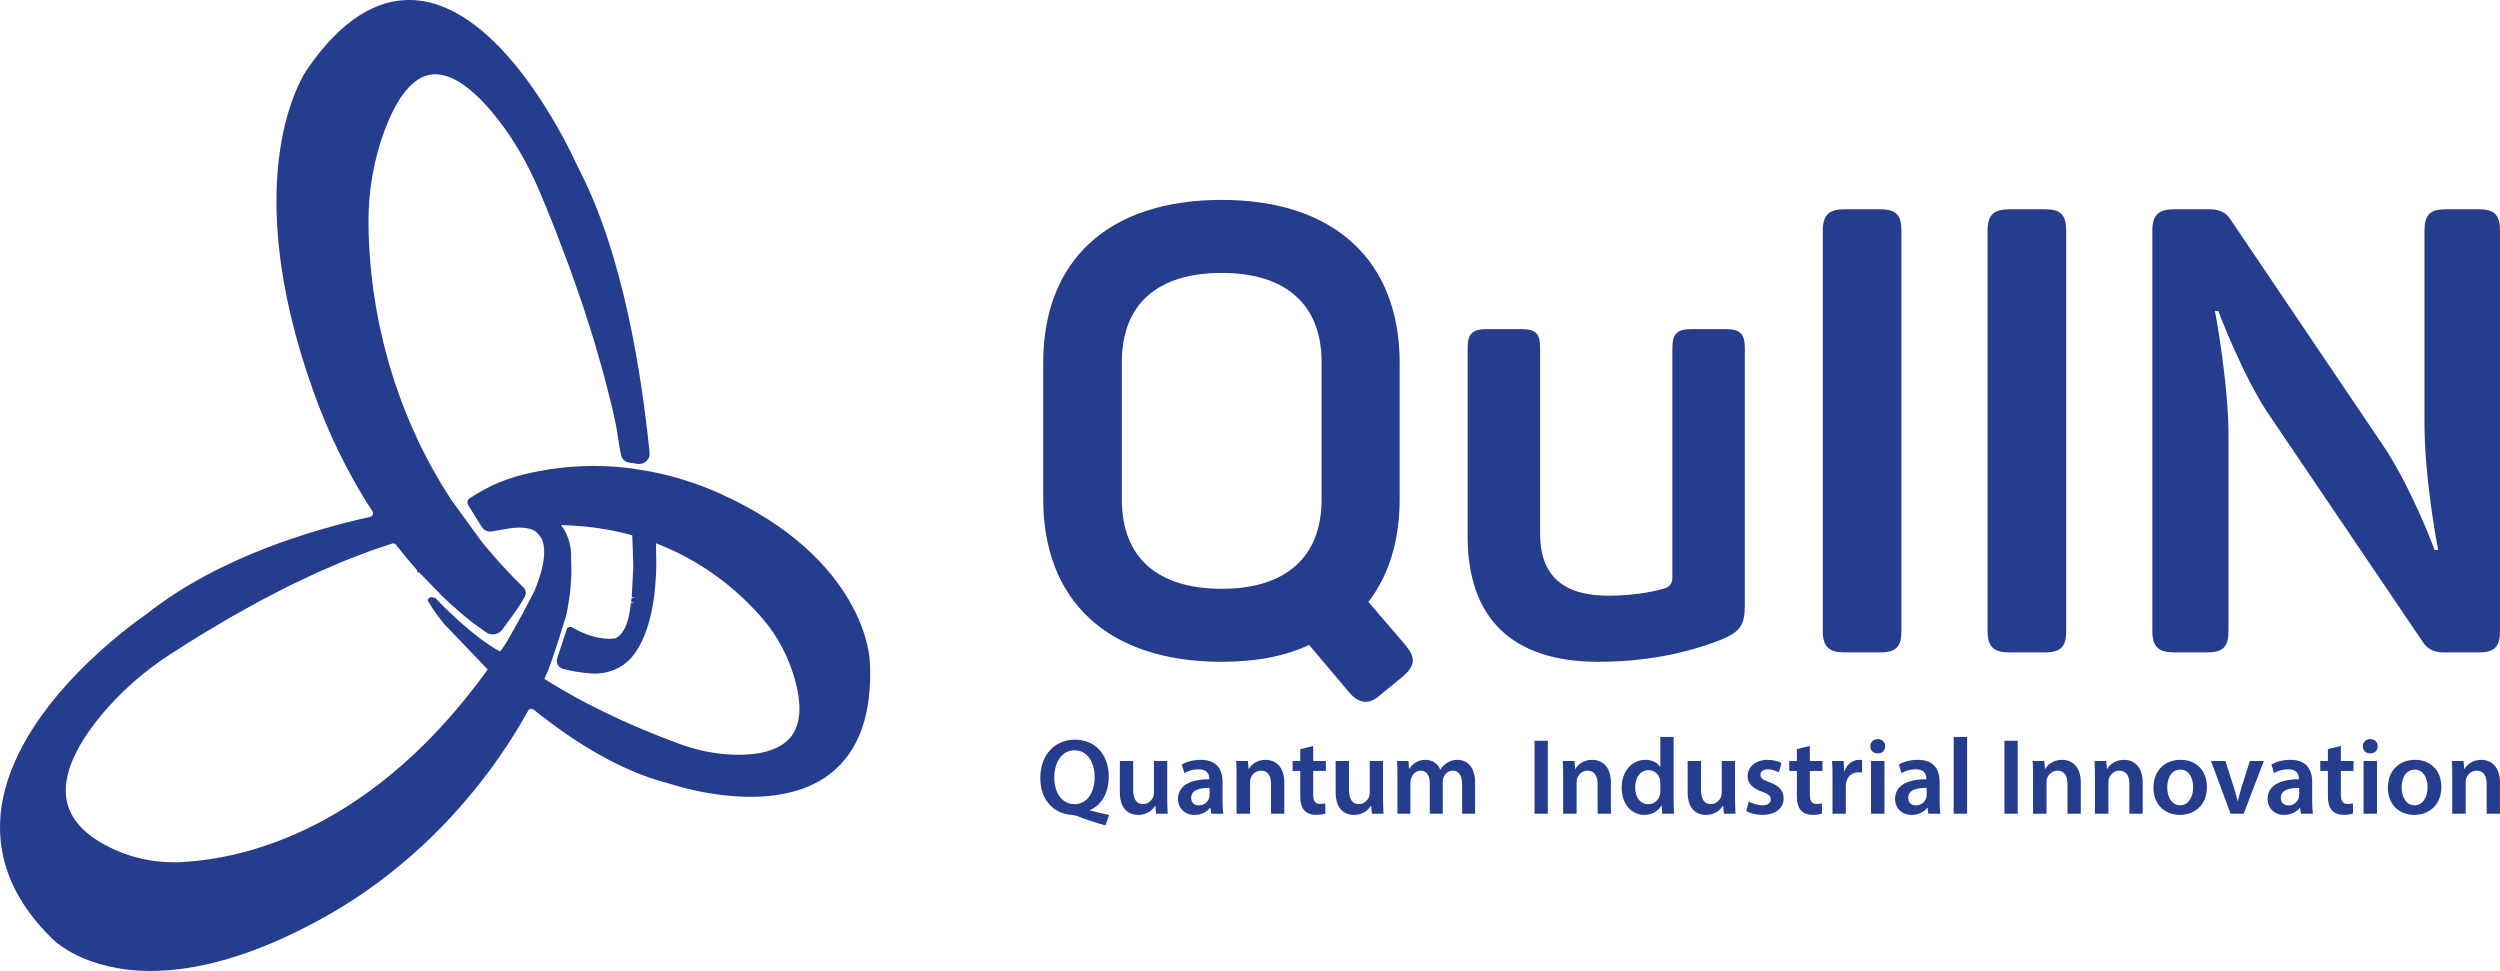 <?xml version="1.0" encoding="UTF-8" standalone="no"?>
<svg
   width="487.888pt"
   height="189.482pt"
   viewBox="0 0 487.888 189.482"
   version="1.1"
   id="svg54"
   sodipodi:docname="Logo Principal Cor.svg"
   inkscape:version="1.3.2 (091e20ef0f, 2023-11-25)"
   xmlns:inkscape="http://www.inkscape.org/namespaces/inkscape"
   xmlns:sodipodi="http://sodipodi.sourceforge.net/DTD/sodipodi-0.dtd"
   xmlns:xlink="http://www.w3.org/1999/xlink"
   xmlns="http://www.w3.org/2000/svg"
   xmlns:svg="http://www.w3.org/2000/svg">
  <sodipodi:namedview
     id="namedview54"
     pagecolor="#ffffff"
     bordercolor="#000000"
     borderopacity="0.25"
     inkscape:showpageshadow="2"
     inkscape:pageopacity="0.0"
     inkscape:pagecheckerboard="0"
     inkscape:deskcolor="#d1d1d1"
     inkscape:document-units="pt"
     inkscape:zoom="0.53896589"
     inkscape:cx="331.18979"
     inkscape:cy="125.23984"
     inkscape:window-width="1280"
     inkscape:window-height="763"
     inkscape:window-x="0"
     inkscape:window-y="0"
     inkscape:window-maximized="1"
     inkscape:current-layer="svg54" />
  <defs
     id="defs18">
    <g
       id="g18">
      <g
         id="glyph-0-0">
        <path
           d="m 14.203,0.234 c -1.156,-0.234 -2.531,-0.531 -3.75,-0.875 V -0.719 c 2.078,-0.828 3.672,-3.125 3.672,-6.562 0,-4.016 -2.453,-7.172 -6.562,-7.172 -4.078,0 -6.797,3.078 -6.797,7.469 0,4.625 2.922,7.047 6.219,7.219 0.312,0.016 0.609,0.109 0.938,0.203 1.781,0.703 3.562,1.297 5.547,1.844 z M 7.438,-1.859 c -2.5,0 -3.953,-2.344 -3.938,-5.188 C 3.484,-9.906 4.875,-12.375 7.469,-12.375 c 2.578,0 3.906,2.5 3.906,5.219 0,2.984 -1.438,5.297 -3.938,5.297 z m 0,0"
           id="path1" />
      </g>
      <g
         id="glyph-0-1">
        <path
           d="M 10.594,-10.281 H 8 v 6.203 C 8,-3.781 7.938,-3.5 7.859,-3.266 7.578,-2.625 6.906,-1.875 5.875,-1.875 4.5,-1.875 3.953,-2.969 3.953,-4.688 v -5.594 H 1.344 V -4.25 c 0,3.359 1.719,4.484 3.594,4.484 1.844,0 2.859,-1.062 3.297,-1.797 H 8.281 L 8.406,0 h 2.281 c -0.047,-0.844 -0.094,-1.859 -0.094,-3.078 z m 0,0"
           id="path2" />
      </g>
      <g
         id="glyph-0-2">
        <path
           d="M 9.516,0 C 9.422,-0.641 9.375,-1.547 9.375,-2.469 V -6.188 c 0,-2.234 -0.953,-4.328 -4.25,-4.328 -1.625,0 -2.953,0.453 -3.703,0.906 l 0.5,1.688 c 0.703,-0.438 1.75,-0.75 2.766,-0.75 1.812,0 2.094,1.109 2.094,1.797 v 0.156 c -3.812,-0.016 -6.109,1.297 -6.109,3.891 0,1.562 1.172,3.062 3.234,3.062 1.328,0 2.406,-0.578 3.031,-1.375 H 7.016 L 7.172,0 Z M 6.844,-3.609 c 0,0.172 -0.031,0.375 -0.094,0.562 C 6.516,-2.297 5.766,-1.625 4.734,-1.625 3.906,-1.625 3.25,-2.094 3.25,-3.109 3.25,-4.672 5,-5.062 6.844,-5.031 Z m 0,0"
           id="path3" />
      </g>
      <g
         id="glyph-0-3">
        <path
           d="m 1.391,0 h 2.625 v -6.031 c 0,-0.297 0.016,-0.625 0.094,-0.844 0.281,-0.781 1,-1.531 2.031,-1.531 1.422,0 1.969,1.125 1.969,2.594 V 0 h 2.594 v -6.094 c 0,-3.25 -1.859,-4.422 -3.656,-4.422 -1.703,0 -2.828,0.969 -3.266,1.781 h -0.062 l -0.125,-1.547 H 1.312 c 0.062,0.891 0.078,1.875 0.078,3.062 z m 0,0"
           id="path4" />
      </g>
      <g
         id="glyph-0-4">
        <path
           d="m 1.844,-12.609 v 2.328 H 0.359 v 1.938 H 1.844 V -3.5 c 0,1.344 0.25,2.281 0.797,2.859 C 3.125,-0.109 3.922,0.219 4.875,0.219 c 0.828,0 1.5,-0.109 1.875,-0.266 L 6.719,-2.031 c -0.234,0.062 -0.578,0.125 -1.016,0.125 -1,0 -1.328,-0.641 -1.328,-1.891 V -8.344 h 2.469 v -1.938 H 4.375 v -2.938 z m 0,0"
           id="path5" />
      </g>
      <g
         id="glyph-0-5">
        <path
           d="m 1.391,0 h 2.531 v -6.078 c 0,-0.297 0.047,-0.594 0.156,-0.844 0.234,-0.719 0.875,-1.484 1.859,-1.484 1.203,0 1.766,1.016 1.766,2.453 V 0 h 2.531 v -6.156 c 0,-0.297 0.062,-0.625 0.125,-0.875 0.281,-0.734 0.938,-1.375 1.828,-1.375 1.234,0 1.828,1.016 1.828,2.734 V 0 h 2.531 v -6.062 c 0,-3.281 -1.734,-4.453 -3.438,-4.453 -0.844,0 -1.5,0.219 -2.062,0.609 -0.5,0.297 -0.922,0.719 -1.266,1.297 H 9.734 c -0.453,-1.141 -1.5,-1.906 -2.859,-1.906 -1.719,0 -2.656,0.953 -3.156,1.75 H 3.656 L 3.547,-10.281 H 1.312 c 0.062,0.891 0.078,1.875 0.078,3.062 z m 0,0"
           id="path6" />
      </g>
      <g
         id="glyph-0-6" />
      <g
         id="glyph-0-7">
        <path
           d="M 1.5,-14.234 V 0 h 2.594 v -14.234 z m 0,0"
           id="path7" />
      </g>
      <g
         id="glyph-0-8">
        <path
           d="M 8.281,-14.984 V -9.156 H 8.234 C 7.766,-9.922 6.75,-10.516 5.344,-10.516 c -2.469,0 -4.625,2.047 -4.609,5.484 0,3.172 1.953,5.266 4.391,5.266 1.5,0 2.75,-0.719 3.359,-1.859 H 8.531 L 8.641,0 h 2.312 C 10.906,-0.703 10.875,-1.844 10.875,-2.891 v -12.094 z m 0,10.531 c 0,0.281 -0.031,0.531 -0.094,0.766 -0.25,1.109 -1.172,1.828 -2.234,1.828 -1.641,0 -2.578,-1.375 -2.578,-3.25 C 3.375,-7.031 4.312,-8.5 5.969,-8.5 c 1.188,0 2.016,0.812 2.25,1.828 C 8.25,-6.453 8.281,-6.203 8.281,-6 Z m 0,0"
           id="path8" />
      </g>
      <g
         id="glyph-0-9">
        <path
           d="m 0.766,-0.5 c 0.75,0.422 1.875,0.719 3.125,0.719 2.719,0 4.172,-1.359 4.172,-3.219 -0.016,-1.516 -0.891,-2.469 -2.75,-3.141 -1.297,-0.469 -1.781,-0.781 -1.781,-1.438 0,-0.641 0.5,-1.078 1.422,-1.078 0.922,0 1.734,0.344 2.188,0.594 l 0.5,-1.844 c -0.594,-0.312 -1.578,-0.609 -2.719,-0.609 -2.391,0 -3.891,1.422 -3.891,3.234 -0.016,1.203 0.828,2.297 2.828,3 1.266,0.438 1.688,0.797 1.688,1.5 0,0.672 -0.5,1.141 -1.641,1.141 -0.938,0 -2.047,-0.391 -2.641,-0.75 z m 0,0"
           id="path9" />
      </g>
      <g
         id="glyph-0-10">
        <path
           d="m 1.391,0 h 2.594 v -5.312 c 0,-0.297 0.047,-0.578 0.094,-0.812 0.234,-1.156 1.078,-1.953 2.312,-1.953 0.328,0 0.547,0.031 0.766,0.078 v -2.453 c -0.219,-0.031 -0.359,-0.062 -0.609,-0.062 -1.094,0 -2.297,0.734 -2.812,2.203 H 3.656 L 3.562,-10.281 h -2.25 c 0.062,0.938 0.078,1.922 0.078,3.312 z m 0,0"
           id="path10" />
      </g>
      <g
         id="glyph-0-11">
        <path
           d="m 4.016,0 v -10.281 h -2.625 V 0 Z m -1.312,-14.562 c -0.859,0 -1.453,0.609 -1.453,1.406 0,0.781 0.562,1.391 1.438,1.391 0.906,0 1.469,-0.609 1.469,-1.391 -0.016,-0.797 -0.562,-1.406 -1.453,-1.406 z m 0,0"
           id="path11" />
      </g>
      <g
         id="glyph-0-12">
        <path
           d="m 1.391,0 h 2.625 v -14.984 h -2.625 z m 0,0"
           id="path12" />
      </g>
      <g
         id="glyph-0-13">
        <path
           d="m 6.062,-10.516 c -3.109,0 -5.328,2.078 -5.328,5.453 0,3.297 2.234,5.297 5.156,5.297 2.609,0 5.281,-1.688 5.281,-5.469 0,-3.125 -2.047,-5.281 -5.109,-5.281 z M 6,-8.609 c 1.766,0 2.484,1.828 2.484,3.438 0,2.062 -1.031,3.531 -2.516,3.531 -1.578,0 -2.547,-1.5 -2.547,-3.484 0,-1.719 0.734,-3.484 2.578,-3.484 z m 0,0"
           id="path13" />
      </g>
      <g
         id="glyph-0-14">
        <path
           d="M 0.234,-10.281 4.047,0 h 2.562 L 10.531,-10.281 H 7.797 L 6.156,-5.062 c -0.266,0.922 -0.5,1.734 -0.688,2.578 H 5.406 C 5.219,-3.328 5,-4.156 4.703,-5.062 l -1.656,-5.219 z m 0,0"
           id="path14" />
      </g>
      <g
         id="glyph-1-0">
        <path
           d="m 69.438,-9.859 c 4.016,-5.25 6.094,-11.938 6.094,-20.109 V -56.516 C 75.531,-76.375 62.859,-88.312 40.812,-88.312 c -22.297,0 -34.844,11.938 -34.844,31.797 v 26.547 c 0,19.859 12.547,31.797 34.844,31.797 6.688,0 12.422,-1.094 17.047,-3.297 l 7.922,9.391 c 1.828,2.062 3.781,2.312 5.844,0.484 L 76.25,4.625 c 2.312,-2.062 2.438,-3.531 0.484,-5.969 z m -48.125,-46.781 c 0,-11.328 6.953,-17.422 19.5,-17.422 12.547,0 19.484,6.219 19.484,17.422 v 26.797 c 0,11.203 -6.938,17.422 -19.484,17.422 -12.547,0 -19.5,-6.094 -19.5,-17.422 z m 0,0"
           id="path15" />
      </g>
      <g
         id="glyph-1-1">
        <path
           d="m 50.188,-63.094 c -2.797,0 -3.781,0.844 -3.781,3.656 v 44.812 c 0,1.109 -0.484,1.719 -1.328,2.078 -3.297,0.969 -6.953,1.469 -11.219,1.469 -8.891,0 -13.266,-4.031 -13.266,-12.062 V -59.438 c 0,-2.812 -0.859,-3.656 -3.656,-3.656 h -6.703 c -2.797,0 -3.781,0.844 -3.781,3.656 v 36.781 c 0,15.719 8.406,24.484 25.469,24.484 8.766,0 16.688,-1.469 23.875,-4.266 3.891,-1.578 4.75,-2.922 4.75,-6.812 v -50.188 c 0,-2.812 -0.984,-3.656 -3.781,-3.656 z m 0,0"
           id="path16" />
      </g>
      <g
         id="glyph-1-2">
        <path
           d="M 8.406,-4.141 C 8.406,-1.094 9.625,0 12.672,0 h 6.938 C 22.656,0 23.75,-1.094 23.75,-4.141 V -82.344 c 0,-3.047 -1.094,-4.141 -4.141,-4.141 h -6.938 c -3.047,0 -4.266,1.094 -4.266,4.141 z m 0,0"
           id="path17" />
      </g>
      <g
         id="glyph-1-3">
        <path
           d="m 65.656,-86.484 c -3.047,0 -4.141,1.094 -4.141,4.141 v 37.766 c 0,10.953 2.672,24.719 2.672,24.594 h -0.719 c 0.125,0.125 -4.641,-12.547 -10.234,-20.703 L 23.625,-84.531 c -0.844,-1.344 -2.188,-1.953 -4.016,-1.953 h -6.938 c -3.047,0 -4.266,1.094 -4.266,4.141 V -4.141 C 8.406,-1.094 9.625,0 12.672,0 H 19.125 c 3.047,0 4.141,-1.094 4.141,-4.141 v -38.25 C 23.266,-52.625 20.594,-67 20.594,-66.625 h 0.719 c -0.234,-0.375 4.875,13.031 10,20.453 l 29.844,44.094 C 62,-0.734 63.344,0 65.172,0 h 6.938 C 75.156,0 76.25,-1.094 76.25,-4.141 V -82.344 c 0,-3.047 -1.094,-4.141 -4.141,-4.141 z m 0,0"
           id="path18" />
      </g>
    </g>
  </defs>
  <path
     fill-rule="nonzero"
     fill="#263c8d"
     fill-opacity="1"
     d="m 111.349,123.021 c -0.059,-0.031 -0.121,-0.008 -0.145,0.051 l -1.844,5.598 c -0.176,0.523 0.133,1.098 0.668,1.234 1.891,0.48 3.492,0.73 5.312,0.875 2.074,0.16 4.07,-0.348 5.695,-1.41 0.797,-0.52 1.504,-1.168 2.086,-1.938 2.711,-3.559 4.16,-9.363 4.309,-17.27 0,-0.004 0,-0.141 0,-0.391 0,-0.059 0,-0.129 -0.004,-0.199 0,-0.082 0,-0.164 0,-0.262 0,-0.09 -0.004,-0.184 -0.004,-0.285 -0.004,-0.121 -0.004,-0.25 -0.008,-0.395 0,-0.094 0,-0.191 -0.004,-0.293 -0.004,-0.176 -0.008,-0.359 -0.012,-0.559 0,-0.109 -0.004,-0.215 -0.004,-0.328 -0.004,-0.215 -0.012,-0.441 -0.019,-0.684 0,-0.117 -0.004,-0.227 -0.008,-0.348 -0.008,-0.301 -0.016,-0.621 -0.027,-0.953 -0.004,-0.07 -0.004,-0.137 -0.008,-0.207 0,-0.066 -0.004,-0.125 -0.004,-0.191 0.172,0.062 0.348,0.125 0.516,0.188 0.328,0.121 0.652,0.246 0.973,0.375 0.34,0.137 0.676,0.273 1.008,0.414 0.312,0.133 0.625,0.266 0.93,0.402 0.324,0.145 0.648,0.293 0.965,0.445 0.301,0.141 0.598,0.281 0.891,0.426 0.312,0.156 0.617,0.312 0.922,0.469 0.285,0.148 0.566,0.297 0.844,0.445 0.301,0.164 0.598,0.332 0.895,0.5 0.266,0.148 0.531,0.301 0.793,0.457 0.289,0.168 0.57,0.344 0.852,0.516 0.254,0.156 0.508,0.316 0.758,0.473 0.273,0.176 0.543,0.355 0.809,0.535 0.242,0.16 0.48,0.32 0.715,0.48 0.262,0.184 0.52,0.367 0.777,0.551 0.223,0.16 0.449,0.32 0.668,0.484 0.254,0.188 0.5,0.379 0.746,0.566 0.207,0.16 0.418,0.32 0.617,0.48 0.242,0.191 0.477,0.383 0.711,0.578 0.191,0.16 0.391,0.32 0.582,0.48 0.23,0.195 0.449,0.391 0.672,0.582 0.18,0.156 0.359,0.312 0.535,0.469 0.227,0.203 0.441,0.406 0.66,0.609 0.156,0.145 0.32,0.293 0.473,0.438 0.219,0.207 0.426,0.414 0.637,0.621 0.141,0.137 0.285,0.277 0.422,0.414 0.219,0.219 0.426,0.438 0.633,0.652 0.113,0.121 0.234,0.242 0.348,0.359 0.215,0.23 0.418,0.453 0.625,0.68 0.094,0.102 0.195,0.211 0.289,0.312 0.289,0.324 0.566,0.641 0.832,0.953 2.754,3.223 4.879,7.156 6.148,11.375 1.645,5.48 1.434,9.617 -0.629,12.297 -2.621,3.406 -7.875,3.969 -11.82,3.84 -3.562,-0.117 -7.168,-0.836 -10.719,-2.145 -1.301,-0.477 -2.582,-0.965 -3.844,-1.461 -0.477,-0.188 -0.941,-0.383 -1.41,-0.574 -0.777,-0.316 -1.562,-0.629 -2.324,-0.949 -0.508,-0.215 -1,-0.438 -1.5,-0.656 -0.707,-0.305 -1.418,-0.609 -2.109,-0.922 -0.512,-0.234 -1.008,-0.473 -1.516,-0.707 -0.656,-0.309 -1.324,-0.613 -1.969,-0.926 -0.508,-0.246 -0.996,-0.496 -1.492,-0.746 -0.625,-0.312 -1.254,-0.621 -1.863,-0.938 -0.492,-0.258 -0.973,-0.52 -1.457,-0.781 -0.594,-0.316 -1.188,-0.633 -1.766,-0.953 -0.48,-0.27 -0.941,-0.539 -1.41,-0.812 -0.562,-0.324 -1.129,-0.645 -1.68,-0.973 -0.465,-0.281 -0.914,-0.562 -1.367,-0.848 -0.434,-0.266 -0.871,-0.535 -1.293,-0.805 0.195,-0.422 0.375,-0.844 0.562,-1.262 0.117,-0.258 0.238,-0.52 0.352,-0.777 0,0 1.191,-2.984 3.473,-10.516 0.137,-0.453 0.223,-0.93 0.312,-1.391 0.121,-0.637 0.207,-1.258 0.301,-1.883 0.062,-0.422 0.141,-0.848 0.191,-1.266 0.078,-0.676 0.117,-1.332 0.16,-1.992 0.023,-0.352 0.066,-0.715 0.082,-1.062 0.031,-0.922 0.023,-1.82 -0.012,-2.711 l -0.004,-0.23 c -0.016,-0.352 -0.019,-0.703 -0.019,-1.059 l -0.004,-0.383 c 0,-0.168 -0.012,-0.375 -0.027,-0.602 -0.008,-0.066 -0.019,-0.145 -0.027,-0.219 -0.016,-0.168 -0.039,-0.344 -0.07,-0.535 -0.016,-0.102 -0.039,-0.199 -0.059,-0.305 -0.039,-0.188 -0.086,-0.383 -0.137,-0.582 -0.031,-0.113 -0.062,-0.227 -0.098,-0.344 -0.07,-0.223 -0.152,-0.449 -0.246,-0.68 -0.043,-0.102 -0.074,-0.203 -0.121,-0.305 -0.148,-0.336 -0.32,-0.676 -0.531,-1.02 -0.023,-0.043 -0.059,-0.082 -0.082,-0.121 -0.191,-0.301 -0.402,-0.598 -0.645,-0.891 -0.09,-0.109 -0.191,-0.215 -0.289,-0.32 -0.137,-0.152 -0.258,-0.309 -0.414,-0.457 5.559,-0.035 10.91,0.684 15.953,2.145 0.016,0.223 0.031,0.445 0.043,0.664 0.016,0.273 0.035,0.551 0.051,0.816 0.016,0.309 0.027,0.602 0.039,0.898 0.012,0.246 0.023,0.496 0.031,0.734 0.012,0.301 0.019,0.59 0.027,0.879 0.008,0.215 0.012,0.434 0.019,0.641 0.004,0.289 0.008,0.562 0.008,0.836 0.004,0.199 0.008,0.398 0.008,0.59 0,0.27 0,0.523 -0.004,0.781 0,0.172 0,0.348 -0.004,0.516 -0.004,0.254 -0.008,0.496 -0.016,0.738 -0.004,0.152 -0.004,0.312 -0.008,0.461 -0.008,0.234 -0.019,0.453 -0.027,0.672 -0.004,0.137 -0.012,0.277 -0.016,0.41 -0.012,0.215 -0.023,0.418 -0.035,0.621 -0.004,0.117 -0.012,0.238 -0.019,0.348 -0.012,0.199 -0.027,0.379 -0.039,0.559 -0.008,0.102 -0.012,0.207 -0.023,0.305 -0.012,0.172 -0.027,0.332 -0.043,0.492 -0.008,0.082 -0.016,0.176 -0.019,0.258 -0.019,0.156 -0.031,0.293 -0.047,0.434 -0.008,0.066 -0.016,0.141 -0.023,0.199 -0.012,0.125 -0.027,0.23 -0.039,0.336 -0.008,0.066 -0.016,0.137 -0.023,0.195 -0.012,0.09 -0.023,0.16 -0.031,0.234 -0.008,0.059 -0.019,0.129 -0.027,0.18 -0.008,0.066 -0.016,0.113 -0.023,0.168 -0.008,0.043 -0.016,0.094 -0.023,0.129 -0.023,0.164 -0.043,0.254 -0.043,0.266 -0.414,3.727 -1.578,6.043 -3.461,6.871 0,0 -3.527,0.883 -8.887,-2.184 m -5.078,-18.227 c 0.164,0.328 0.293,0.684 0.387,1.07 0.031,0.129 0.043,0.273 0.066,0.406 0.051,0.273 0.102,0.543 0.121,0.836 0.012,0.176 0,0.375 0.004,0.559 0,0.277 0.008,0.555 -0.016,0.855 -0.012,0.211 -0.051,0.441 -0.078,0.664 -0.035,0.297 -0.07,0.594 -0.129,0.91 -0.043,0.242 -0.109,0.5 -0.168,0.754 -0.07,0.32 -0.141,0.637 -0.234,0.973 -0.074,0.273 -0.168,0.559 -0.258,0.844 -0.105,0.34 -0.215,0.684 -0.34,1.039 -0.105,0.297 -0.227,0.609 -0.348,0.918 -0.141,0.363 -0.262,0.742 -0.445,1.109 -2.68,5.316 -5.445,9.996 -5.445,9.996 -0.137,0.207 -0.266,0.402 -0.383,0.582 -0.023,0.035 -0.051,0.074 -0.074,0.105 -0.129,0.199 -0.254,0.379 -0.355,0.531 -0.008,0.012 -0.016,0.019 -0.023,0.031 -0.098,0.141 -0.18,0.262 -0.246,0.359 -0.016,0.019 -0.031,0.039 -0.043,0.059 -0.059,0.086 -0.586,0 0.789,1.117 -5.777,-2.082 -14.195,-10.969 -14.195,-10.969 0.004,0.004 -0.715,-0.527 -0.605,-0.332 0.156,0.27 0.336,0.539 0.508,0.812 0.113,0.18 0.219,0.359 0.34,0.543 0.199,0.301 0.422,0.605 0.641,0.91 0.113,0.156 0.215,0.312 0.336,0.469 0.348,0.465 0.715,0.934 1.105,1.406 0.004,0.004 0.062,0.074 0.156,0.184 0.008,0.004 0.008,0.008 0.016,0.016 0.094,0.109 0.238,0.273 0.414,0.473 0.019,0.027 0.039,0.047 0.062,0.074 0.082,0.09 0.172,0.195 0.27,0.301 0.023,0.031 0.047,0.055 0.074,0.086 0.09,0.102 0.191,0.211 0.293,0.324 0.047,0.051 0.086,0.098 0.133,0.148 0.102,0.109 0.211,0.23 0.316,0.348 0.059,0.066 0.113,0.125 0.176,0.191 0.105,0.117 0.223,0.242 0.34,0.367 0.07,0.082 0.145,0.16 0.223,0.242 0.113,0.125 0.234,0.254 0.359,0.387 0.086,0.094 0.172,0.184 0.266,0.281 0.125,0.133 0.254,0.27 0.383,0.406 0.102,0.105 0.195,0.207 0.297,0.312 0.141,0.145 0.281,0.293 0.43,0.445 0.105,0.109 0.211,0.219 0.32,0.336 0.141,0.141 0.281,0.285 0.426,0.434 0.129,0.133 0.258,0.266 0.395,0.402 0.137,0.141 0.281,0.285 0.426,0.43 0.145,0.145 0.289,0.289 0.438,0.438 0.148,0.148 0.297,0.297 0.453,0.449 0.148,0.148 0.305,0.301 0.461,0.453 0.156,0.156 0.316,0.312 0.477,0.469 0.164,0.156 0.324,0.312 0.492,0.473 0.164,0.16 0.328,0.32 0.5,0.48 0.09,0.086 0.18,0.172 0.273,0.262 -0.289,0.402 -0.578,0.793 -0.867,1.188 -0.355,0.484 -0.707,0.977 -1.062,1.449 -0.355,0.469 -0.707,0.918 -1.062,1.375 -0.355,0.461 -0.711,0.93 -1.07,1.375 -0.352,0.445 -0.707,0.871 -1.059,1.301 -0.363,0.441 -0.723,0.887 -1.086,1.316 -0.352,0.414 -0.699,0.812 -1.055,1.219 -0.363,0.418 -0.727,0.844 -1.09,1.25 -0.352,0.391 -0.699,0.766 -1.051,1.145 -0.367,0.402 -0.734,0.809 -1.105,1.195 -0.344,0.363 -0.684,0.707 -1.027,1.062 -0.375,0.383 -0.75,0.77 -1.125,1.145 -0.336,0.336 -0.676,0.656 -1.012,0.984 -0.383,0.367 -0.762,0.738 -1.141,1.094 -0.328,0.309 -0.656,0.602 -0.984,0.902 -0.387,0.352 -0.773,0.711 -1.16,1.051 -0.324,0.285 -0.645,0.555 -0.969,0.832 -0.391,0.336 -0.781,0.676 -1.168,1 -0.32,0.262 -0.637,0.512 -0.953,0.77 -0.391,0.316 -0.785,0.641 -1.176,0.945 -0.309,0.242 -0.617,0.469 -0.926,0.703 -0.398,0.301 -0.797,0.609 -1.191,0.898 -0.301,0.219 -0.598,0.426 -0.898,0.641 -0.402,0.285 -0.801,0.578 -1.203,0.852 -0.289,0.199 -0.578,0.387 -0.867,0.582 -0.406,0.27 -0.812,0.547 -1.215,0.805 -0.277,0.18 -0.551,0.344 -0.828,0.516 -0.41,0.262 -0.828,0.523 -1.238,0.77 -0.266,0.16 -0.527,0.309 -0.793,0.465 -0.414,0.242 -0.832,0.488 -1.242,0.719 -0.258,0.145 -0.508,0.277 -0.766,0.418 -0.418,0.23 -0.836,0.461 -1.25,0.676 -0.238,0.125 -0.473,0.238 -0.711,0.359 -0.426,0.219 -0.852,0.438 -1.273,0.641 -0.223,0.109 -0.445,0.207 -0.664,0.316 -0.434,0.203 -0.863,0.406 -1.289,0.598 -0.203,0.094 -0.402,0.176 -0.605,0.266 -0.441,0.191 -0.883,0.387 -1.316,0.566 -0.184,0.074 -0.359,0.145 -0.543,0.219 -0.449,0.18 -0.898,0.363 -1.34,0.531 -0.164,0.062 -0.32,0.117 -0.484,0.18 -0.453,0.168 -0.91,0.34 -1.359,0.496 -0.141,0.051 -0.277,0.094 -0.414,0.141 -0.469,0.16 -0.934,0.316 -1.391,0.465 -0.113,0.035 -0.227,0.066 -0.344,0.102 -0.473,0.148 -0.945,0.297 -1.41,0.43 -0.109,0.031 -0.215,0.059 -0.324,0.09 -0.465,0.133 -0.93,0.262 -1.387,0.383 -0.074,0.019 -0.148,0.035 -0.227,0.055 -0.484,0.125 -0.965,0.242 -1.434,0.352 -0.039,0.012 -0.078,0.016 -0.117,0.027 -3.758,0.867 -7.098,1.281 -9.879,1.449 -5.211,0.32 -10.164,-0.656 -14.719,-2.895 -5.086,-2.504 -8.047,-5.73 -8.801,-9.602 -1.262,-6.488 3.789,-13.801 8.25,-18.793 3.492,-3.906 7.496,-7.344 11.902,-10.223 0.031,-0.019 0.066,-0.039 0.094,-0.059 2.047,-1.332 4.074,-2.609 6.078,-3.84 0.641,-0.395 1.266,-0.75 1.898,-1.133 1.359,-0.816 2.719,-1.641 4.055,-2.41 0.773,-0.441 1.523,-0.844 2.289,-1.273 1.18,-0.66 2.367,-1.336 3.531,-1.961 0.836,-0.449 1.652,-0.855 2.477,-1.281 1.074,-0.559 2.152,-1.133 3.211,-1.656 0.848,-0.418 1.676,-0.797 2.516,-1.195 1.012,-0.48 2.031,-0.98 3.031,-1.434 0.852,-0.383 1.68,-0.723 2.52,-1.086 0.965,-0.414 1.934,-0.848 2.883,-1.234 0.848,-0.344 1.672,-0.641 2.504,-0.961 0.922,-0.352 1.848,-0.723 2.75,-1.047 0.832,-0.297 1.641,-0.551 2.457,-0.824 0.5,-0.164 1,-0.336 1.5,-0.504 0.543,-0.18 1.137,0.016 1.492,0.469 0.402,0.516 0.812,1.02 1.219,1.527 0.172,0.207 0.332,0.426 0.5,0.633 0.82,0.996 1.648,1.965 2.492,2.906 0,0.023 -0.004,-0.019 0,0 l 4.969,5.102 c 0.949,0.898 1.906,1.781 2.871,2.613 0.848,0.73 1.691,1.426 2.531,2.09 0.273,0.215 0.543,0.41 0.816,0.617 l 1.996,1.43 c 0.746,0.535 1.785,0.363 2.316,-0.383 1.629,-2.273 3.18,-4.184 4.336,-6.363 0.176,-0.328 0.102,-0.738 -0.164,-1 -0.676,-0.656 -1.348,-1.316 -2.004,-1.988 -0.312,-0.328 -0.613,-0.66 -0.922,-0.988 -0.648,-0.688 -1.297,-1.371 -1.926,-2.07 -0.363,-0.406 -0.711,-0.82 -1.066,-1.23 -0.555,-0.637 -1.109,-1.277 -1.648,-1.926 -0.363,-0.441 -0.715,-0.895 -1.074,-1.34 l -5.629,-7.805 c -0.203,-0.32 -0.406,-0.645 -0.609,-0.965 -0.398,-0.629 -0.816,-1.258 -1.195,-1.887 -0.445,-0.742 -0.852,-1.48 -1.27,-2.219 -0.355,-0.629 -0.73,-1.258 -1.07,-1.887 -0.395,-0.738 -0.754,-1.469 -1.125,-2.207 -0.316,-0.625 -0.652,-1.254 -0.949,-1.875 -0.355,-0.738 -0.672,-1.473 -1.004,-2.207 -0.273,-0.609 -0.566,-1.227 -0.824,-1.836 -0.316,-0.738 -0.594,-1.469 -0.887,-2.203 -0.234,-0.594 -0.488,-1.191 -0.711,-1.785 -0.277,-0.734 -0.52,-1.461 -0.773,-2.191 -0.199,-0.574 -0.418,-1.152 -0.605,-1.723 -0.242,-0.738 -0.453,-1.457 -0.676,-2.188 -0.164,-0.543 -0.344,-1.098 -0.5,-1.637 -0.207,-0.727 -0.387,-1.438 -0.574,-2.152 -0.137,-0.523 -0.289,-1.055 -0.414,-1.57 -0.18,-0.719 -0.328,-1.418 -0.484,-2.121 -0.109,-0.492 -0.234,-0.992 -0.336,-1.477 -0.145,-0.703 -0.266,-1.379 -0.395,-2.062 -0.086,-0.465 -0.184,-0.941 -0.266,-1.398 -0.117,-0.684 -0.211,-1.336 -0.312,-2 -0.066,-0.434 -0.145,-0.879 -0.203,-1.301 -0.094,-0.672 -0.168,-1.309 -0.246,-1.957 -0.047,-0.387 -0.105,-0.793 -0.145,-1.172 -0.074,-0.684 -0.129,-1.328 -0.188,-1.98 -0.027,-0.316 -0.066,-0.648 -0.09,-0.961 -0.051,-0.633 -0.086,-1.23 -0.125,-1.836 -0.016,-0.297 -0.043,-0.609 -0.059,-0.898 -0.035,-0.637 -0.051,-1.23 -0.074,-1.824 -0.004,-0.223 -0.019,-0.469 -0.027,-0.688 -0.019,-0.797 -0.027,-1.555 -0.031,-2.266 -0.012,-6.219 1.086,-12.445 3.172,-18.008 2.617,-6.977 5.82,-10.797 9.535,-11.355 5.027,-0.758 10.324,4.574 13.887,9.18 3.113,4.027 5.809,8.707 8.008,13.906 1.07,2.531 2.094,5.039 3.074,7.52 0.348,0.887 0.66,1.75 1,2.629 0.609,1.582 1.227,3.172 1.797,4.734 0.375,1.02 0.707,2.02 1.062,3.027 0.496,1.398 1,2.801 1.465,4.18 0.352,1.051 0.664,2.074 0.996,3.109 0.422,1.312 0.859,2.633 1.25,3.93 0.32,1.051 0.602,2.078 0.898,3.117 0.363,1.254 0.738,2.512 1.07,3.746 0.277,1.035 0.52,2.047 0.781,3.07 0.309,1.211 0.629,2.43 0.906,3.621 0.234,1.004 0.438,1.984 0.652,2.977 0.254,1.184 0.523,3.391 0.754,4.551 0.094,0.48 0.18,0.957 0.262,1.43 0.09,0.512 0.496,0.91 1.016,0.984 l 1.723,0.254 c 0.875,0.133 1.641,-0.594 1.551,-1.473 -1.668,-16.574 -5.344,-38.625 -13.418,-54.516 -0.332,-0.652 -0.656,-1.293 -0.965,-1.953 -2.25,-4.84 -14.652,-29.914 -30.566,-31.23 -7.305,-0.605 -14.266,3.832 -20.688,13.188 -0.57,0.801 -13.746,20.078 1.254,62.148 3.02,8.48 6.887,16.332 11.492,23.402 0.52,0.801 0.094,1.859 -0.836,2.063 -12.777,2.836 -29.586,8.207 -42.586,18.227 -0.508,0.387 -1.016,0.77 -1.535,1.137 -4.211,2.98 -26.074,19.332 -27.539,38.566 -0.645,8.465 2.738,16.344 10.043,23.41 0.648,0.648 16.25,15.676 52.301,-4.477 1.902,-1.066 3.773,-2.195 5.605,-3.391 12.445,-8.125 23.215,-19.234 31.387,-32.438 0.863,-1.398 1.676,-2.797 2.445,-4.184 0.406,-0.738 1.371,-0.918 2.027,-0.391 9.016,7.223 17.527,11.961 25.328,14.066 0.496,0.133 0.992,0.27 1.48,0.422 3.168,1 18.969,5.477 29.117,-1.148 0.391,-0.254 0.773,-0.523 1.145,-0.812 5.492,-4.25 8.012,-11.465 7.492,-21.438 -0.031,-0.789 -1.039,-19.508 -28.652,-32.047 -4.469,-2.031 -9.125,-3.496 -13.852,-4.395 -0.523,-0.102 -3.773,-0.598 -3.992,-0.633 -0.016,0 -0.019,0 -0.035,-0.004 -5.895,-0.695 -11.805,-0.477 -17.578,0.66 -5.727,1.125 -9.035,2.598 -12.98,5.156 -0.141,0.09 -0.184,0.281 -0.098,0.422 l 2.68,4.293 c 0.27,0.434 0.781,0.656 1.281,0.555 l 3.254,-0.562 c 3.48,-0.586 5.148,0.332 5.148,0.332 0.152,0.082 0.324,0.148 0.461,0.238 0.84,0.559 1.531,1.719 1.531,1.719"
     id="path19" />
  <path
     fill-rule="nonzero"
     fill="#263c8d"
     fill-opacity="1"
     d="m 106.232,132.49 c 0.223,0.141 0.449,0.281 0.676,0.418 l 0.512,0.32 c 0.324,0.199 0.648,0.402 0.98,0.602 0.449,0.27 0.91,0.535 1.371,0.801 l 0.688,0.395 c 0.332,0.191 0.668,0.387 1.012,0.578 0.445,0.25 0.902,0.492 1.359,0.738 l 0.863,0.465 c 0.328,0.176 0.652,0.352 0.984,0.527 0.453,0.234 0.91,0.461 1.371,0.691 l 0.98,0.488 c 0.328,0.168 0.656,0.332 0.988,0.496 0.457,0.223 0.93,0.441 1.398,0.656 l 1.129,0.531 c 0.312,0.145 0.621,0.293 0.941,0.438 0.535,0.242 1.082,0.477 1.629,0.715 l 1.031,0.449 c 0.309,0.137 0.617,0.273 0.934,0.406 0.602,0.254 1.219,0.504 1.836,0.75 l 1.023,0.418 c 0.285,0.117 0.57,0.234 0.859,0.352 1.258,0.492 2.535,0.98 3.828,1.457 3.488,1.277 7.027,1.984 10.516,2.102 3.789,0.121 8.828,-0.402 11.281,-3.582 1.93,-2.508 2.105,-6.449 0.523,-11.715 -1.242,-4.129 -3.324,-7.98 -6.02,-11.141 -0.262,-0.309 -0.535,-0.621 -0.824,-0.938 l -0.285,-0.312 c -0.238,-0.262 -0.422,-0.461 -0.617,-0.668 l -1.492,-1.516 c -0.172,-0.168 -0.34,-0.336 -0.52,-0.508 l -1.648,-1.496 c -0.273,-0.238 -0.465,-0.406 -0.664,-0.578 l -0.574,-0.473 c -0.285,-0.23 -0.488,-0.402 -0.699,-0.57 l -0.766,-0.59 c -0.191,-0.148 -0.387,-0.297 -0.586,-0.445 -0.184,-0.137 -0.371,-0.27 -0.562,-0.406 l -0.203,-0.145 c -0.219,-0.16 -0.438,-0.316 -0.66,-0.469 l -0.707,-0.477 c -0.262,-0.176 -0.527,-0.352 -0.797,-0.527 l -0.754,-0.469 c -0.312,-0.195 -0.57,-0.352 -0.836,-0.512 -0.258,-0.152 -0.52,-0.301 -0.785,-0.449 -0.289,-0.164 -0.582,-0.332 -0.879,-0.492 -0.246,-0.133 -0.488,-0.262 -0.738,-0.391 -0.398,-0.203 -0.699,-0.359 -1.008,-0.512 -0.289,-0.145 -0.586,-0.285 -0.879,-0.422 -0.312,-0.148 -0.633,-0.297 -0.953,-0.438 -0.305,-0.137 -0.609,-0.266 -0.918,-0.398 -0.328,-0.137 -0.66,-0.273 -0.996,-0.41 -0.188,-0.074 -0.375,-0.148 -0.566,-0.223 l 0.074,4.148 c -0.148,8.055 -1.645,13.996 -4.441,17.668 -0.621,0.816 -1.379,1.52 -2.246,2.086 -1.758,1.148 -3.926,1.691 -6.105,1.512 -1.957,-0.152 -3.578,-0.422 -5.422,-0.891 -0.43,-0.109 -0.797,-0.398 -1.012,-0.789 -0.215,-0.391 -0.258,-0.859 -0.117,-1.285 l 1.945,-5.887 0.344,-0.172 c 0.211,-0.082 0.445,-0.062 0.641,0.051 5.035,2.879 8.379,2.125 8.414,2.117 1.543,-0.695 2.578,-2.828 2.961,-6.309 l 0.098,-0.586 0.672,-0.086 -0.648,-0.09 0.094,-0.75 0.672,-0.125 -0.648,-0.07 0.293,-5.738 0.004,-0.785 -0.195,-5.559 c -4.406,-1.23 -9.07,-1.898 -13.887,-1.984 0.164,0.219 0.316,0.438 0.453,0.66 l 0.09,0.129 c 0.227,0.367 0.41,0.734 0.57,1.094 0.035,0.078 0.062,0.152 0.09,0.227 0.137,0.352 0.23,0.594 0.301,0.828 l 0.105,0.367 c 0.059,0.219 0.105,0.422 0.148,0.625 l 0.062,0.328 c 0.035,0.203 0.059,0.391 0.078,0.574 l 0.023,0.238 c 0.019,0.238 0.031,0.457 0.031,0.645 l 0.004,0.383 c 0,0.344 0.004,0.688 0.019,1.031 l 0.004,0.258 c 0.039,0.941 0.043,1.848 0.012,2.738 -0.008,0.223 -0.031,0.449 -0.051,0.676 l -0.047,0.637 c -0.039,0.598 -0.078,1.188 -0.148,1.797 -0.031,0.273 -0.078,0.555 -0.125,0.832 l -0.117,0.773 c -0.078,0.527 -0.156,1.055 -0.258,1.59 -0.109,0.566 -0.199,1.02 -0.328,1.457 -2.266,7.469 -3.441,10.441 -3.492,10.566 l -0.516,1.156 c -0.059,0.133 -0.117,0.262 -0.176,0.391 m 37.879,16.113 c -0.344,0 -0.68,-0.004 -1.008,-0.016 -3.633,-0.121 -7.309,-0.852 -10.926,-2.18 -1.305,-0.48 -2.59,-0.973 -3.855,-1.469 -0.297,-0.117 -0.59,-0.238 -0.879,-0.359 l -1.016,-0.414 c -0.621,-0.25 -1.246,-0.5 -1.855,-0.758 -0.324,-0.137 -0.641,-0.277 -0.957,-0.414 l -1.02,-0.445 c -0.555,-0.242 -1.105,-0.48 -1.648,-0.727 -0.324,-0.145 -0.641,-0.293 -0.957,-0.445 l -1.125,-0.523 c -0.477,-0.223 -0.953,-0.445 -1.418,-0.668 -0.34,-0.168 -0.672,-0.336 -1.008,-0.504 l -0.969,-0.488 c -0.469,-0.234 -0.938,-0.465 -1.395,-0.703 -0.34,-0.176 -0.672,-0.355 -1.004,-0.535 l -0.859,-0.461 c -0.461,-0.246 -0.926,-0.496 -1.379,-0.75 -0.348,-0.195 -0.691,-0.391 -1.031,-0.59 l -0.68,-0.395 c -0.469,-0.266 -0.938,-0.535 -1.395,-0.809 -0.336,-0.203 -0.668,-0.41 -1,-0.617 l -0.508,-0.312 c -0.395,-0.242 -0.785,-0.488 -1.168,-0.734 l -0.484,-0.305 0.242,-0.52 c 0.141,-0.297 0.27,-0.594 0.402,-0.891 l 0.504,-1.129 c 0.004,-0.016 1.203,-3.043 3.449,-10.449 0.117,-0.387 0.195,-0.797 0.27,-1.195 0.125,-0.641 0.199,-1.148 0.273,-1.656 l 0.121,-0.797 c 0.043,-0.258 0.086,-0.52 0.117,-0.773 0.07,-0.586 0.105,-1.156 0.141,-1.727 l 0.051,-0.672 c 0.019,-0.203 0.039,-0.406 0.047,-0.605 0.031,-0.855 0.027,-1.727 -0.016,-2.66 v -0.254 c -0.016,-0.332 -0.019,-0.695 -0.019,-1.059 l -0.004,-0.383 c 0,-0.156 -0.012,-0.344 -0.027,-0.551 l -0.023,-0.199 c -0.016,-0.164 -0.035,-0.324 -0.066,-0.5 l -0.051,-0.277 c -0.039,-0.184 -0.082,-0.363 -0.133,-0.551 l -0.09,-0.32 c -0.062,-0.203 -0.145,-0.414 -0.23,-0.633 l -0.109,-0.277 c -0.137,-0.312 -0.297,-0.629 -0.488,-0.945 l 0.473,-0.461 -0.555,0.348 c -0.176,-0.277 -0.371,-0.555 -0.594,-0.828 -0.051,-0.055 -0.105,-0.113 -0.156,-0.172 l -0.254,-0.281 c -0.078,-0.09 -0.152,-0.176 -0.242,-0.266 l -1.145,-1.109 1.594,-0.012 c 5.578,-0.055 11.047,0.695 16.141,2.168 l 0.438,0.129 0.258,6.555 -0.547,8.418 c -0.434,3.934 -1.727,6.422 -3.836,7.355 -0.254,0.074 -3.691,0.887 -8.887,-1.887 l -1.633,4.957 c -0.039,0.113 -0.004,0.207 0.023,0.25 0.023,0.043 0.078,0.121 0.188,0.148 1.766,0.449 3.32,0.707 5.199,0.855 1.887,0.145 3.77,-0.316 5.289,-1.305 0.742,-0.484 1.391,-1.086 1.922,-1.785 2.625,-3.445 4.031,-9.125 4.176,-16.887 l -0.129,-5.836 1.086,0.203 0.34,0.125 c 0.332,0.125 0.66,0.25 0.984,0.383 0.344,0.137 0.684,0.277 1.02,0.418 0.32,0.137 0.633,0.27 0.941,0.406 0.328,0.148 0.656,0.301 0.977,0.449 0.305,0.145 0.605,0.289 0.902,0.434 0.316,0.156 0.629,0.316 0.934,0.477 0.355,0.184 0.609,0.316 0.855,0.449 0.305,0.164 0.605,0.336 0.902,0.504 0.27,0.152 0.539,0.309 0.805,0.465 0.273,0.16 0.539,0.324 0.801,0.484 l 0.828,0.52 c 0.277,0.176 0.551,0.355 0.82,0.539 l 0.723,0.484 c 0.23,0.16 0.457,0.324 0.68,0.484 l -0.176,0.676 0.379,-0.531 c 0.195,0.141 0.391,0.281 0.582,0.422 0.203,0.152 0.402,0.305 0.602,0.457 l 0.777,0.602 c 0.219,0.172 0.43,0.348 0.641,0.523 l 0.668,0.547 c 0.203,0.176 0.402,0.348 0.602,0.523 l 0.621,0.543 c 0.211,0.191 0.418,0.383 0.625,0.574 l 0.52,0.484 c 0.184,0.176 0.363,0.352 0.539,0.523 l 1.527,1.551 c 0.199,0.211 0.387,0.414 0.574,0.625 l 0.348,0.379 c 0.293,0.324 0.574,0.648 0.844,0.961 2.812,3.293 4.984,7.309 6.277,11.613 1.707,5.691 1.461,10.027 -0.738,12.883 -2.566,3.336 -7.398,4.109 -11.348,4.109 M 92.369,98.345 c 0,0 0,0 0,0.004 0,-0.004 0,-0.004 0,-0.004 m -4.176,23.355 -0.289,0.48 0.41,-0.367 c -0.039,-0.039 -0.082,-0.074 -0.121,-0.113 M 79.865,1.306 c -6.602,0 -12.938,4.352 -18.848,12.957 -0.562,0.801 -13.547,19.824 1.332,61.562 2.992,8.391 6.836,16.215 11.43,23.266 0.359,0.555 0.426,1.25 0.18,1.859 -0.25,0.605 -0.781,1.055 -1.426,1.199 -12.066,2.676 -29.207,7.988 -42.332,18.102 -0.512,0.395 -1.027,0.781 -1.551,1.156 -4.301,3.043 -25.828,19.172 -27.266,38.082 -0.629,8.262 2.684,15.961 9.848,22.891 0.641,0.645 15.895,15.336 51.523,-4.578 1.887,-1.055 3.762,-2.188 5.566,-3.371 12.336,-8.047 23.121,-19.191 31.188,-32.23 0.812,-1.312 1.633,-2.711 2.43,-4.156 0.289,-0.516 0.781,-0.879 1.359,-0.992 0.582,-0.113 1.184,0.031 1.652,0.406 8.965,7.18 17.406,11.875 25.086,13.945 0.508,0.137 1.012,0.277 1.512,0.434 3.031,0.957 18.648,5.398 28.562,-1.074 0.375,-0.242 0.742,-0.504 1.098,-0.781 5.316,-4.109 7.75,-11.141 7.242,-20.887 -0.027,-0.785 -1.016,-19.109 -28.27,-31.488 -4.383,-1.992 -8.992,-3.453 -13.703,-4.348 -0.453,-0.086 -2.938,-0.469 -3.734,-0.59 l -0.238,-0.039 c -5.836,-0.688 -11.684,-0.469 -17.383,0.652 -5.777,1.133 -8.996,2.656 -12.473,4.883 l 2.5,4 c 0.125,0.203 0.371,0.301 0.602,0.262 l 3.266,-0.566 c 3.668,-0.617 5.5,0.363 5.574,0.406 l 0.137,0.066 c 0.133,0.059 0.258,0.125 0.371,0.195 0.953,0.633 1.703,1.879 1.734,1.934 l 0.023,0.039 c 0.18,0.359 0.324,0.762 0.434,1.207 0.027,0.098 0.043,0.203 0.055,0.309 l 0.019,0.137 c 0.062,0.328 0.113,0.605 0.133,0.91 0.008,0.133 0.008,0.273 0.004,0.414 v 0.184 c 0.004,0.359 0.004,0.621 -0.016,0.902 -0.012,0.16 -0.031,0.328 -0.055,0.496 l -0.027,0.203 c -0.047,0.379 -0.078,0.656 -0.133,0.949 -0.035,0.184 -0.078,0.379 -0.125,0.574 l -0.047,0.207 c -0.09,0.391 -0.156,0.688 -0.246,1.004 -0.062,0.223 -0.133,0.461 -0.207,0.695 l -0.055,0.168 c -0.109,0.348 -0.219,0.695 -0.352,1.062 -0.094,0.27 -0.203,0.547 -0.309,0.824 l -0.156,0.41 c -0.105,0.289 -0.215,0.578 -0.359,0.867 -2.66,5.277 -5.437,9.988 -5.465,10.035 l -1.008,1.5 c 0.113,0.105 0.277,0.25 0.52,0.449 l 2.988,2.426 -3.621,-1.305 c -3.113,-1.125 -6.902,-4.098 -9.82,-6.691 l 7.902,8.039 -0.332,0.465 c -0.23,0.32 -0.461,0.637 -0.691,0.949 l -0.457,0.625 c -0.262,0.363 -0.527,0.723 -0.793,1.074 -0.277,0.371 -0.559,0.734 -0.84,1.094 l -0.469,0.605 c -0.277,0.359 -0.555,0.719 -0.832,1.07 -0.27,0.336 -0.539,0.664 -0.809,0.988 l -0.559,0.684 c -0.262,0.32 -0.527,0.645 -0.789,0.957 -0.258,0.301 -0.512,0.598 -0.77,0.891 l -0.539,0.621 c -0.281,0.328 -0.566,0.652 -0.852,0.973 -0.262,0.289 -0.523,0.574 -0.781,0.855 l -0.508,0.551 c -0.293,0.32 -0.586,0.637 -0.875,0.945 -0.25,0.266 -0.504,0.52 -0.754,0.777 l -0.555,0.57 c -0.285,0.293 -0.57,0.586 -0.855,0.871 -0.234,0.234 -0.465,0.453 -0.695,0.676 l -0.562,0.543 c -0.305,0.293 -0.609,0.59 -0.91,0.875 -0.23,0.215 -0.457,0.422 -0.688,0.629 l -0.555,0.504 c -0.305,0.281 -0.613,0.562 -0.918,0.832 -0.223,0.195 -0.441,0.383 -0.66,0.57 l -0.582,0.5 c -0.305,0.262 -0.609,0.523 -0.914,0.777 -0.219,0.18 -0.441,0.359 -0.664,0.539 l -0.621,0.5 c -0.289,0.234 -0.57,0.465 -0.855,0.688 -0.227,0.172 -0.445,0.34 -0.668,0.504 l -0.477,0.363 c -0.328,0.25 -0.66,0.504 -0.988,0.746 l -1.137,0.812 c -0.328,0.234 -0.656,0.469 -0.98,0.691 l -1.098,0.734 c -0.336,0.223 -0.672,0.449 -1.004,0.664 l -1.066,0.668 c -0.34,0.211 -0.676,0.426 -1.016,0.629 l -0.977,0.566 c -0.359,0.215 -0.719,0.426 -1.074,0.625 l -0.945,0.516 c -0.363,0.199 -0.727,0.398 -1.09,0.586 l -1.016,0.52 c -0.328,0.164 -0.656,0.332 -0.984,0.492 l -0.812,0.383 c -0.391,0.184 -0.773,0.367 -1.156,0.539 l -0.613,0.266 c -0.441,0.195 -0.887,0.391 -1.328,0.574 l -0.547,0.219 c -0.453,0.184 -0.906,0.367 -1.355,0.539 l -0.621,0.23 c -0.418,0.152 -0.828,0.309 -1.238,0.449 l -0.422,0.141 c -0.469,0.16 -0.934,0.32 -1.395,0.469 l -0.352,0.105 c -0.477,0.148 -0.953,0.297 -1.422,0.434 l -0.332,0.09 c -0.469,0.133 -0.938,0.266 -1.395,0.383 l -0.227,0.059 c -0.496,0.125 -0.977,0.246 -1.453,0.355 -3.477,0.801 -6.836,1.297 -10.105,1.496 -5.328,0.324 -10.391,-0.676 -15.047,-2.969 -5.277,-2.594 -8.359,-5.98 -9.152,-10.059 -1.312,-6.754 3.844,-14.25 8.406,-19.352 3.523,-3.949 7.574,-7.426 12.031,-10.336 2.16,-1.402 4.207,-2.695 6.188,-3.906 0.383,-0.238 0.762,-0.461 1.141,-0.684 l 1.145,-0.684 c 1.23,-0.742 2.469,-1.488 3.684,-2.188 0.465,-0.266 0.926,-0.52 1.387,-0.773 l 1.66,-0.926 c 0.934,-0.527 1.867,-1.051 2.789,-1.543 0.547,-0.297 1.082,-0.57 1.621,-0.844 l 1.703,-0.879 c 0.797,-0.418 1.594,-0.836 2.379,-1.223 0.57,-0.281 1.125,-0.543 1.684,-0.805 l 1.629,-0.773 c 0.758,-0.363 1.516,-0.723 2.258,-1.062 0.574,-0.258 1.133,-0.496 1.695,-0.734 l 1.652,-0.711 c 0.699,-0.305 1.395,-0.609 2.078,-0.883 0.578,-0.238 1.148,-0.453 1.715,-0.664 l 1.613,-0.617 c 0.656,-0.254 1.309,-0.508 1.953,-0.742 0.578,-0.203 1.141,-0.387 1.707,-0.574 l 2.262,-0.754 c 0.797,-0.27 1.688,0.008 2.215,0.684 0.383,0.488 0.77,0.969 1.156,1.449 l 0.551,0.699 c 0.738,0.895 1.48,1.77 2.238,2.621 l 0.301,-0.043 0.062,0.438 4.82,4.949 c 1.074,1.016 1.98,1.84 2.832,2.574 0.84,0.727 1.68,1.414 2.512,2.07 0.152,0.125 0.305,0.238 0.461,0.352 l 2.324,1.68 c 0.453,0.324 1.086,0.219 1.41,-0.23 0.395,-0.555 0.789,-1.09 1.172,-1.609 1.164,-1.582 2.262,-3.07 3.113,-4.684 0.039,-0.066 0.019,-0.16 -0.043,-0.223 -0.68,-0.66 -1.355,-1.324 -2.016,-2.004 -0.18,-0.188 -0.359,-0.383 -0.535,-0.574 l -0.488,-0.52 c -0.621,-0.656 -1.242,-1.312 -1.844,-1.984 -0.238,-0.27 -0.477,-0.539 -0.707,-0.812 l -0.363,-0.422 c -0.586,-0.676 -1.133,-1.301 -1.656,-1.938 -0.273,-0.328 -0.535,-0.66 -0.801,-0.996 l -0.285,-0.355 -6.676,-9.445 c -0.273,-0.43 -0.547,-0.855 -0.805,-1.281 -0.332,-0.555 -0.645,-1.105 -0.957,-1.66 l -0.68,-1.195 c -0.246,-0.426 -0.492,-0.852 -0.719,-1.277 -0.297,-0.551 -0.57,-1.102 -0.848,-1.648 l -0.613,-1.207 c -0.215,-0.418 -0.43,-0.836 -0.629,-1.254 -0.266,-0.551 -0.508,-1.102 -0.754,-1.648 l -0.543,-1.203 c -0.184,-0.406 -0.371,-0.812 -0.543,-1.215 -0.238,-0.555 -0.453,-1.105 -0.672,-1.656 l -0.473,-1.191 c -0.16,-0.391 -0.316,-0.781 -0.465,-1.168 -0.203,-0.547 -0.391,-1.094 -0.582,-1.633 l -0.414,-1.184 c -0.133,-0.375 -0.266,-0.75 -0.391,-1.125 -0.184,-0.562 -0.352,-1.125 -0.52,-1.68 l -0.344,-1.109 c -0.109,-0.355 -0.219,-0.711 -0.32,-1.059 -0.16,-0.566 -0.305,-1.121 -0.449,-1.676 l -0.285,-1.074 c -0.09,-0.336 -0.18,-0.668 -0.262,-0.996 -0.141,-0.582 -0.266,-1.148 -0.391,-1.715 l -0.223,-0.973 c -0.07,-0.316 -0.145,-0.625 -0.207,-0.93 -0.117,-0.555 -0.215,-1.09 -0.312,-1.625 l -0.188,-0.984 c -0.059,-0.297 -0.117,-0.59 -0.164,-0.875 -0.09,-0.523 -0.168,-1.031 -0.246,-1.535 l -0.152,-0.992 c -0.043,-0.266 -0.086,-0.535 -0.125,-0.797 -0.078,-0.562 -0.141,-1.102 -0.207,-1.645 l -0.098,-0.781 c -0.031,-0.242 -0.062,-0.488 -0.086,-0.723 -0.066,-0.605 -0.117,-1.18 -0.168,-1.758 l -0.113,-1.199 c -0.047,-0.555 -0.078,-1.082 -0.109,-1.609 l -0.074,-1.148 c -0.031,-0.613 -0.051,-1.188 -0.07,-1.766 l -0.027,-0.758 c -0.023,-0.805 -0.035,-1.566 -0.035,-2.285 -0.012,-6.297 1.098,-12.602 3.211,-18.234 2.707,-7.219 6.09,-11.18 10.051,-11.777 5.34,-0.812 10.832,4.684 14.5,9.43 3.152,4.078 5.875,8.805 8.094,14.055 1.055,2.496 2.094,5.031 3.078,7.531 0.211,0.535 0.41,1.059 0.605,1.586 l 0.652,1.715 c 0.527,1.363 1.055,2.734 1.547,4.078 0.238,0.648 0.461,1.289 0.684,1.93 l 0.742,2.109 c 0.375,1.066 0.754,2.133 1.105,3.184 0.234,0.691 0.449,1.375 0.664,2.059 l 0.641,1.992 c 0.324,1.008 0.648,2.012 0.949,3.008 0.215,0.703 0.41,1.402 0.609,2.098 l 0.559,1.941 c 0.273,0.949 0.555,1.902 0.805,2.844 0.191,0.711 0.367,1.41 0.543,2.109 l 0.465,1.844 c 0.238,0.926 0.473,1.848 0.688,2.758 0.16,0.688 0.305,1.367 0.449,2.043 l 0.203,0.945 c 0.145,0.656 0.293,1.633 0.434,2.57 0.113,0.75 0.223,1.477 0.324,1.992 0.094,0.484 0.18,0.961 0.266,1.441 0.039,0.234 0.227,0.418 0.465,0.453 l 1.723,0.254 c 0.227,0.035 0.438,-0.035 0.598,-0.191 0.156,-0.148 0.234,-0.355 0.211,-0.57 -1.605,-15.938 -5.227,-38.293 -13.352,-54.285 -0.336,-0.66 -0.664,-1.309 -0.977,-1.977 -2.289,-4.926 -14.5,-29.566 -30.023,-30.855 -0.418,-0.031 -0.84,-0.051 -1.254,-0.051 M 29.416,189.482 c -12.723,0 -18.703,-5.77 -19.102,-6.172 C 2.865,176.107 -0.58,168.056 0.08,159.388 1.564,139.9 23.509,123.443 27.896,120.341 c 0.512,-0.363 1.012,-0.742 1.508,-1.125 13.316,-10.258 30.648,-15.637 42.844,-18.344 0.23,-0.051 0.414,-0.203 0.5,-0.414 0.09,-0.219 0.066,-0.453 -0.066,-0.656 -4.648,-7.133 -8.535,-15.051 -11.562,-23.535 -15.105,-42.375 -1.746,-61.938 -1.172,-62.75 6.562,-9.555 13.715,-14.082 21.281,-13.461 C 97.47,1.404 109.986,26.623 112.33,31.662 c 0.305,0.656 0.625,1.289 0.953,1.934 8.219,16.176 11.871,38.699 13.488,54.746 0.062,0.621 -0.16,1.223 -0.609,1.648 -0.453,0.434 -1.07,0.625 -1.691,0.539 l -1.723,-0.258 c -0.793,-0.113 -1.422,-0.727 -1.562,-1.52 -0.082,-0.465 -0.164,-0.934 -0.262,-1.41 -0.102,-0.531 -0.215,-1.277 -0.332,-2.051 -0.137,-0.906 -0.277,-1.852 -0.418,-2.488 l -0.203,-0.949 c -0.141,-0.668 -0.285,-1.34 -0.445,-2.02 -0.211,-0.898 -0.445,-1.816 -0.68,-2.73 l -0.469,-1.855 c -0.172,-0.691 -0.344,-1.379 -0.531,-2.082 -0.254,-0.93 -0.527,-1.875 -0.805,-2.82 l -0.559,-1.949 c -0.195,-0.688 -0.387,-1.379 -0.602,-2.078 -0.297,-0.984 -0.621,-1.98 -0.945,-2.98 l -0.641,-2 c -0.211,-0.676 -0.426,-1.352 -0.656,-2.039 -0.348,-1.043 -0.727,-2.102 -1.102,-3.16 l -0.742,-2.117 c -0.219,-0.637 -0.441,-1.27 -0.676,-1.91 -0.488,-1.34 -1.012,-2.699 -1.535,-4.059 l -0.66,-1.727 c -0.195,-0.52 -0.391,-1.039 -0.598,-1.566 -0.98,-2.488 -2.016,-5.012 -3.066,-7.504 -2.176,-5.141 -4.84,-9.773 -7.926,-13.762 -3.453,-4.469 -8.555,-9.645 -13.27,-8.934 -3.457,0.52 -6.496,4.203 -9.023,10.941 -2.055,5.488 -3.137,11.633 -3.129,17.773 0.004,0.711 0.012,1.465 0.035,2.254 l 0.027,0.68 c 0.019,0.641 0.039,1.207 0.07,1.812 l 0.074,1.137 c 0.031,0.516 0.062,1.035 0.105,1.582 l 0.113,1.191 c 0.051,0.566 0.102,1.133 0.164,1.73 0.023,0.227 0.055,0.461 0.086,0.699 l 0.098,0.793 c 0.062,0.535 0.129,1.062 0.207,1.617 0.031,0.25 0.074,0.512 0.117,0.77 l 0.156,1.004 c 0.074,0.496 0.148,0.992 0.238,1.504 0.047,0.281 0.105,0.566 0.16,0.852 l 0.188,0.996 c 0.098,0.527 0.195,1.055 0.309,1.598 0.062,0.293 0.133,0.594 0.203,0.898 l 0.223,0.988 c 0.125,0.559 0.246,1.113 0.387,1.684 0.078,0.316 0.164,0.641 0.254,0.965 l 0.289,1.09 c 0.141,0.547 0.281,1.09 0.441,1.645 0.094,0.336 0.203,0.684 0.312,1.027 l 0.344,1.121 c 0.164,0.547 0.328,1.098 0.512,1.652 0.117,0.359 0.25,0.727 0.379,1.094 l 0.422,1.191 c 0.18,0.531 0.367,1.066 0.57,1.605 0.141,0.375 0.293,0.754 0.449,1.133 l 0.48,1.203 c 0.211,0.543 0.422,1.082 0.656,1.625 0.164,0.391 0.348,0.789 0.527,1.184 l 0.551,1.215 c 0.238,0.539 0.477,1.074 0.734,1.613 0.195,0.41 0.406,0.812 0.613,1.223 l 0.621,1.219 c 0.27,0.539 0.539,1.074 0.828,1.617 0.223,0.414 0.465,0.828 0.703,1.242 l 0.688,1.207 c 0.305,0.543 0.609,1.082 0.934,1.625 0.254,0.418 0.52,0.832 0.789,1.25 l 1.008,1.59 5.879,8.109 c 0.254,0.324 0.512,0.652 0.777,0.973 0.52,0.629 1.059,1.242 1.594,1.859 l 0.414,0.48 c 0.227,0.266 0.453,0.531 0.688,0.793 0.594,0.664 1.207,1.309 1.82,1.961 l 0.496,0.527 c 0.172,0.184 0.344,0.371 0.516,0.551 0.652,0.672 1.316,1.328 1.988,1.98 0.477,0.461 0.594,1.191 0.289,1.77 -0.898,1.695 -2.023,3.227 -3.219,4.844 -0.379,0.516 -0.77,1.047 -1.16,1.594 -0.746,1.039 -2.195,1.281 -3.234,0.535 l -2.344,-1.695 c -0.164,-0.121 -0.328,-0.242 -0.492,-0.371 -0.844,-0.672 -1.699,-1.371 -2.551,-2.105 -0.867,-0.75 -1.789,-1.586 -2.895,-2.637 l -4.758,-4.879 -0.324,0.039 -0.059,-0.449 c -0.805,-0.898 -1.594,-1.828 -2.375,-2.777 -0.094,-0.117 -0.191,-0.238 -0.285,-0.363 l -0.219,-0.273 c -0.449,-0.555 -0.84,-1.043 -1.227,-1.535 -0.188,-0.242 -0.5,-0.344 -0.773,-0.25 l -2.266,0.758 c -0.555,0.18 -1.109,0.363 -1.672,0.562 -0.633,0.227 -1.277,0.477 -1.922,0.727 l -1.625,0.621 c -0.555,0.211 -1.113,0.422 -1.684,0.652 -0.676,0.273 -1.359,0.574 -2.047,0.871 l -1.664,0.719 c -0.555,0.234 -1.105,0.469 -1.668,0.723 -0.734,0.332 -1.484,0.691 -2.23,1.051 l -1.641,0.777 c -0.551,0.254 -1.098,0.512 -1.656,0.789 -0.777,0.383 -1.57,0.797 -2.355,1.211 l -1.715,0.883 c -0.531,0.273 -1.059,0.543 -1.598,0.832 -0.914,0.488 -1.84,1.008 -2.766,1.531 l -1.672,0.934 c -0.453,0.25 -0.906,0.496 -1.363,0.762 -1.211,0.695 -2.438,1.434 -3.664,2.176 l -1.152,0.688 c -0.375,0.219 -0.746,0.438 -1.121,0.668 -1.969,1.207 -4.008,2.496 -6.062,3.832 -4.457,2.906 -8.418,6.309 -11.867,10.168 -4.363,4.883 -9.309,12.008 -8.094,18.234 0.711,3.656 3.551,6.734 8.441,9.137 4.453,2.191 9.293,3.148 14.395,2.836 3.195,-0.195 6.484,-0.68 9.773,-1.438 0.578,-0.133 1.055,-0.254 1.531,-0.375 l 0.156,-0.039 c 0.52,-0.133 0.98,-0.262 1.441,-0.395 l 0.324,-0.09 c 0.461,-0.133 0.926,-0.277 1.398,-0.422 l 0.34,-0.105 c 0.449,-0.145 0.91,-0.301 1.371,-0.457 l 0.414,-0.141 c 0.398,-0.137 0.805,-0.289 1.211,-0.441 l 0.613,-0.227 c 0.441,-0.168 0.883,-0.348 1.328,-0.527 l 0.539,-0.215 c 0.43,-0.18 0.867,-0.371 1.305,-0.566 l 0.598,-0.258 c 0.375,-0.168 0.754,-0.348 1.133,-0.527 l 0.809,-0.379 c 0.316,-0.156 0.637,-0.32 0.961,-0.484 l 1.004,-0.508 c 0.352,-0.184 0.711,-0.379 1.066,-0.574 l 0.93,-0.508 c 0.352,-0.199 0.703,-0.406 1.055,-0.613 l 0.965,-0.562 c 0.328,-0.199 0.66,-0.406 0.992,-0.613 l 1.055,-0.664 c 0.324,-0.207 0.652,-0.43 0.98,-0.648 l 1.086,-0.727 c 0.32,-0.219 0.641,-0.449 0.961,-0.676 l 1.125,-0.805 c 0.324,-0.234 0.648,-0.484 0.973,-0.73 l 0.48,-0.363 c 0.215,-0.164 0.43,-0.324 0.648,-0.496 0.277,-0.215 0.559,-0.441 0.836,-0.668 l 0.629,-0.508 c 0.215,-0.172 0.43,-0.348 0.648,-0.527 0.297,-0.246 0.594,-0.504 0.895,-0.762 l 1.227,-1.055 c 0.301,-0.266 0.602,-0.543 0.906,-0.82 l 0.555,-0.508 c 0.227,-0.199 0.449,-0.402 0.672,-0.613 0.297,-0.281 0.598,-0.57 0.895,-0.859 l 0.566,-0.547 c 0.227,-0.215 0.453,-0.434 0.68,-0.66 0.277,-0.277 0.559,-0.566 0.84,-0.855 l 0.559,-0.574 c 0.246,-0.25 0.492,-0.5 0.738,-0.762 0.285,-0.301 0.574,-0.613 0.863,-0.93 l 0.508,-0.555 c 0.258,-0.277 0.516,-0.555 0.77,-0.84 0.281,-0.312 0.559,-0.637 0.836,-0.957 l 0.543,-0.625 c 0.25,-0.289 0.504,-0.574 0.754,-0.875 0.262,-0.309 0.52,-0.621 0.777,-0.938 l 0.562,-0.688 c 0.266,-0.32 0.531,-0.645 0.793,-0.977 0.273,-0.344 0.551,-0.699 0.82,-1.051 l 0.477,-0.609 c 0.273,-0.355 0.551,-0.711 0.828,-1.078 0.258,-0.348 0.516,-0.699 0.777,-1.059 l 0.457,-0.625 c 0.117,-0.16 0.234,-0.32 0.352,-0.48 l -8.496,-8.859 c -0.41,-0.492 -0.785,-0.973 -1.137,-1.445 -0.074,-0.098 -0.145,-0.199 -0.215,-0.301 l -0.125,-0.176 c -0.273,-0.379 -0.473,-0.656 -0.656,-0.934 -0.082,-0.117 -0.152,-0.234 -0.227,-0.352 l -0.23,-0.371 c -0.145,-0.223 -0.285,-0.445 -0.41,-0.664 l -0.266,-0.457 0.383,-0.395 c 0.312,-0.281 0.633,-0.191 0.98,0.019 l 0.094,-0.09 0.449,0.477 c 0.074,0.078 6.84,7.18 12.246,10.039 0.051,-0.078 0.125,-0.16 0.234,-0.227 l 1.031,-1.535 c 0.012,-0.023 2.77,-4.699 5.41,-9.938 0.121,-0.238 0.211,-0.484 0.297,-0.727 l 0.121,-0.32 c 0.145,-0.379 0.25,-0.645 0.344,-0.902 0.121,-0.348 0.227,-0.684 0.332,-1.02 l 0.055,-0.168 c 0.066,-0.219 0.137,-0.438 0.195,-0.648 0.082,-0.293 0.145,-0.574 0.211,-0.855 l 0.066,-0.305 c 0.043,-0.176 0.082,-0.348 0.113,-0.516 0.047,-0.262 0.078,-0.512 0.109,-0.762 l 0.043,-0.328 c 0.016,-0.141 0.035,-0.277 0.047,-0.414 0.016,-0.242 0.016,-0.469 0.012,-0.695 v -0.316 c 0.004,-0.105 0.004,-0.207 -0.004,-0.305 -0.016,-0.25 -0.059,-0.484 -0.102,-0.715 l -0.039,-0.25 c -0.008,-0.055 -0.016,-0.113 -0.027,-0.164 -0.086,-0.34 -0.195,-0.648 -0.324,-0.914 -0.188,-0.309 -0.754,-1.113 -1.324,-1.492 -0.055,-0.039 -0.129,-0.07 -0.199,-0.102 l -0.203,-0.102 c -0.023,-0.008 -1.57,-0.797 -4.734,-0.266 l -3.25,0.562 c -0.754,0.148 -1.539,-0.195 -1.949,-0.855 l -2.68,-4.289 c -0.277,-0.445 -0.141,-1.035 0.301,-1.316 3.715,-2.41 7.07,-4.043 13.207,-5.25 5.836,-1.148 11.82,-1.371 17.781,-0.668 l 0.293,0.043 c 0.805,0.125 3.324,0.512 3.781,0.602 4.809,0.91 9.52,2.406 14,4.438 27.977,12.707 29,31.816 29.031,32.621 0.531,10.191 -2.074,17.59 -7.746,21.977 -0.387,0.301 -0.781,0.582 -1.184,0.844 -10.406,6.793 -26.543,2.215 -29.672,1.227 -0.484,-0.152 -0.969,-0.285 -1.457,-0.418 -7.859,-2.117 -16.457,-6.891 -25.562,-14.188 -0.164,-0.133 -0.379,-0.188 -0.582,-0.145 -0.203,0.039 -0.367,0.164 -0.469,0.344 -0.809,1.465 -1.637,2.883 -2.461,4.211 -8.168,13.199 -19.09,24.484 -31.586,32.641 -1.832,1.195 -3.73,2.344 -5.641,3.414 -14.434,8.066 -25.652,10.539 -33.98,10.539"
     id="path20" />
  <g
     fill="#263c8d"
     fill-opacity="1"
     id="g20"
     transform="translate(-172.737,-202.897)">
    <use
       xlink:href="#glyph-0-0"
       x="374.99"
       y="361.697"
       id="use20" />
  </g>
  <g
     fill="#263c8d"
     fill-opacity="1"
     id="g23"
     transform="translate(-172.737,-202.897)">
    <use
       xlink:href="#glyph-0-1"
       x="389.936"
       y="361.697"
       id="use21" />
    <use
       xlink:href="#glyph-0-2"
       x="401.948"
       y="361.697"
       id="use22" />
    <use
       xlink:href="#glyph-0-3"
       x="412.672"
       y="361.697"
       id="use23" />
  </g>
  <g
     fill="#263c8d"
     fill-opacity="1"
     id="g29"
     transform="translate(-172.737,-202.897)">
    <use
       xlink:href="#glyph-0-4"
       x="424.642"
       y="361.697"
       id="use24" />
    <use
       xlink:href="#glyph-0-1"
       x="432.052"
       y="361.697"
       id="use25" />
    <use
       xlink:href="#glyph-0-5"
       x="444.064"
       y="361.697"
       id="use26" />
    <use
       xlink:href="#glyph-0-6"
       x="461.966"
       y="361.697"
       id="use27" />
    <use
       xlink:href="#glyph-0-6"
       x="466.336"
       y="361.697"
       id="use28" />
    <use
       xlink:href="#glyph-0-7"
       x="470.706"
       y="361.697"
       id="use29" />
  </g>
  <g
     fill="#263c8d"
     fill-opacity="1"
     id="g40"
     transform="translate(-172.737,-202.897)">
    <use
       xlink:href="#glyph-0-3"
       x="476.406"
       y="361.697"
       id="use30" />
    <use
       xlink:href="#glyph-0-8"
       x="488.481"
       y="361.697"
       id="use31" />
    <use
       xlink:href="#glyph-0-1"
       x="500.746"
       y="361.697"
       id="use32" />
    <use
       xlink:href="#glyph-0-9"
       x="512.758"
       y="361.697"
       id="use33" />
    <use
       xlink:href="#glyph-0-4"
       x="521.561"
       y="361.697"
       id="use34" />
    <use
       xlink:href="#glyph-0-10"
       x="528.971"
       y="361.697"
       id="use35" />
    <use
       xlink:href="#glyph-0-11"
       x="536.487"
       y="361.697"
       id="use36" />
    <use
       xlink:href="#glyph-0-2"
       x="541.891"
       y="361.697"
       id="use37" />
    <use
       xlink:href="#glyph-0-12"
       x="552.615"
       y="361.697"
       id="use38" />
    <use
       xlink:href="#glyph-0-6"
       x="558.041"
       y="361.697"
       id="use39" />
    <use
       xlink:href="#glyph-0-7"
       x="562.411"
       y="361.697"
       id="use40" />
  </g>
  <g
     fill="#263c8d"
     fill-opacity="1"
     id="g43"
     transform="translate(-172.737,-202.897)">
    <use
       xlink:href="#glyph-0-3"
       x="568.11"
       y="361.697"
       id="use41" />
    <use
       xlink:href="#glyph-0-3"
       x="580.186"
       y="361.697"
       id="use42" />
    <use
       xlink:href="#glyph-0-13"
       x="592.261"
       y="361.697"
       id="use43" />
  </g>
  <g
     fill="#263c8d"
     fill-opacity="1"
     id="g44"
     transform="translate(-172.737,-202.897)">
    <use
       xlink:href="#glyph-0-14"
       x="603.999"
       y="361.697"
       id="use44" />
  </g>
  <g
     fill="#263c8d"
     fill-opacity="1"
     id="g45"
     transform="translate(-172.737,-202.897)">
    <use
       xlink:href="#glyph-0-2"
       x="614.596"
       y="361.697"
       id="use45" />
  </g>
  <g
     fill="#263c8d"
     fill-opacity="1"
     id="g49"
     transform="translate(-172.737,-202.897)">
    <use
       xlink:href="#glyph-0-4"
       x="625.194"
       y="361.697"
       id="use46" />
    <use
       xlink:href="#glyph-0-11"
       x="632.604"
       y="361.697"
       id="use47" />
    <use
       xlink:href="#glyph-0-13"
       x="638.008"
       y="361.697"
       id="use48" />
    <use
       xlink:href="#glyph-0-3"
       x="649.914"
       y="361.697"
       id="use49" />
  </g>
  <g
     fill="#263c8d"
     fill-opacity="1"
     id="g50"
     transform="translate(-172.737,-202.897)">
    <use
       xlink:href="#glyph-1-0"
       x="370.356"
       y="330.221"
       id="use50" />
  </g>
  <g
     fill="#263c8d"
     fill-opacity="1"
     id="g54"
     transform="translate(-172.737,-202.897)">
    <use
       xlink:href="#glyph-1-1"
       x="452.699"
       y="330.221"
       id="use51" />
    <use
       xlink:href="#glyph-1-2"
       x="520.059"
       y="330.221"
       id="use52" />
    <use
       xlink:href="#glyph-1-2"
       x="552.217"
       y="330.221"
       id="use53" />
    <use
       xlink:href="#glyph-1-3"
       x="584.375"
       y="330.221"
       id="use54" />
  </g>
</svg>

